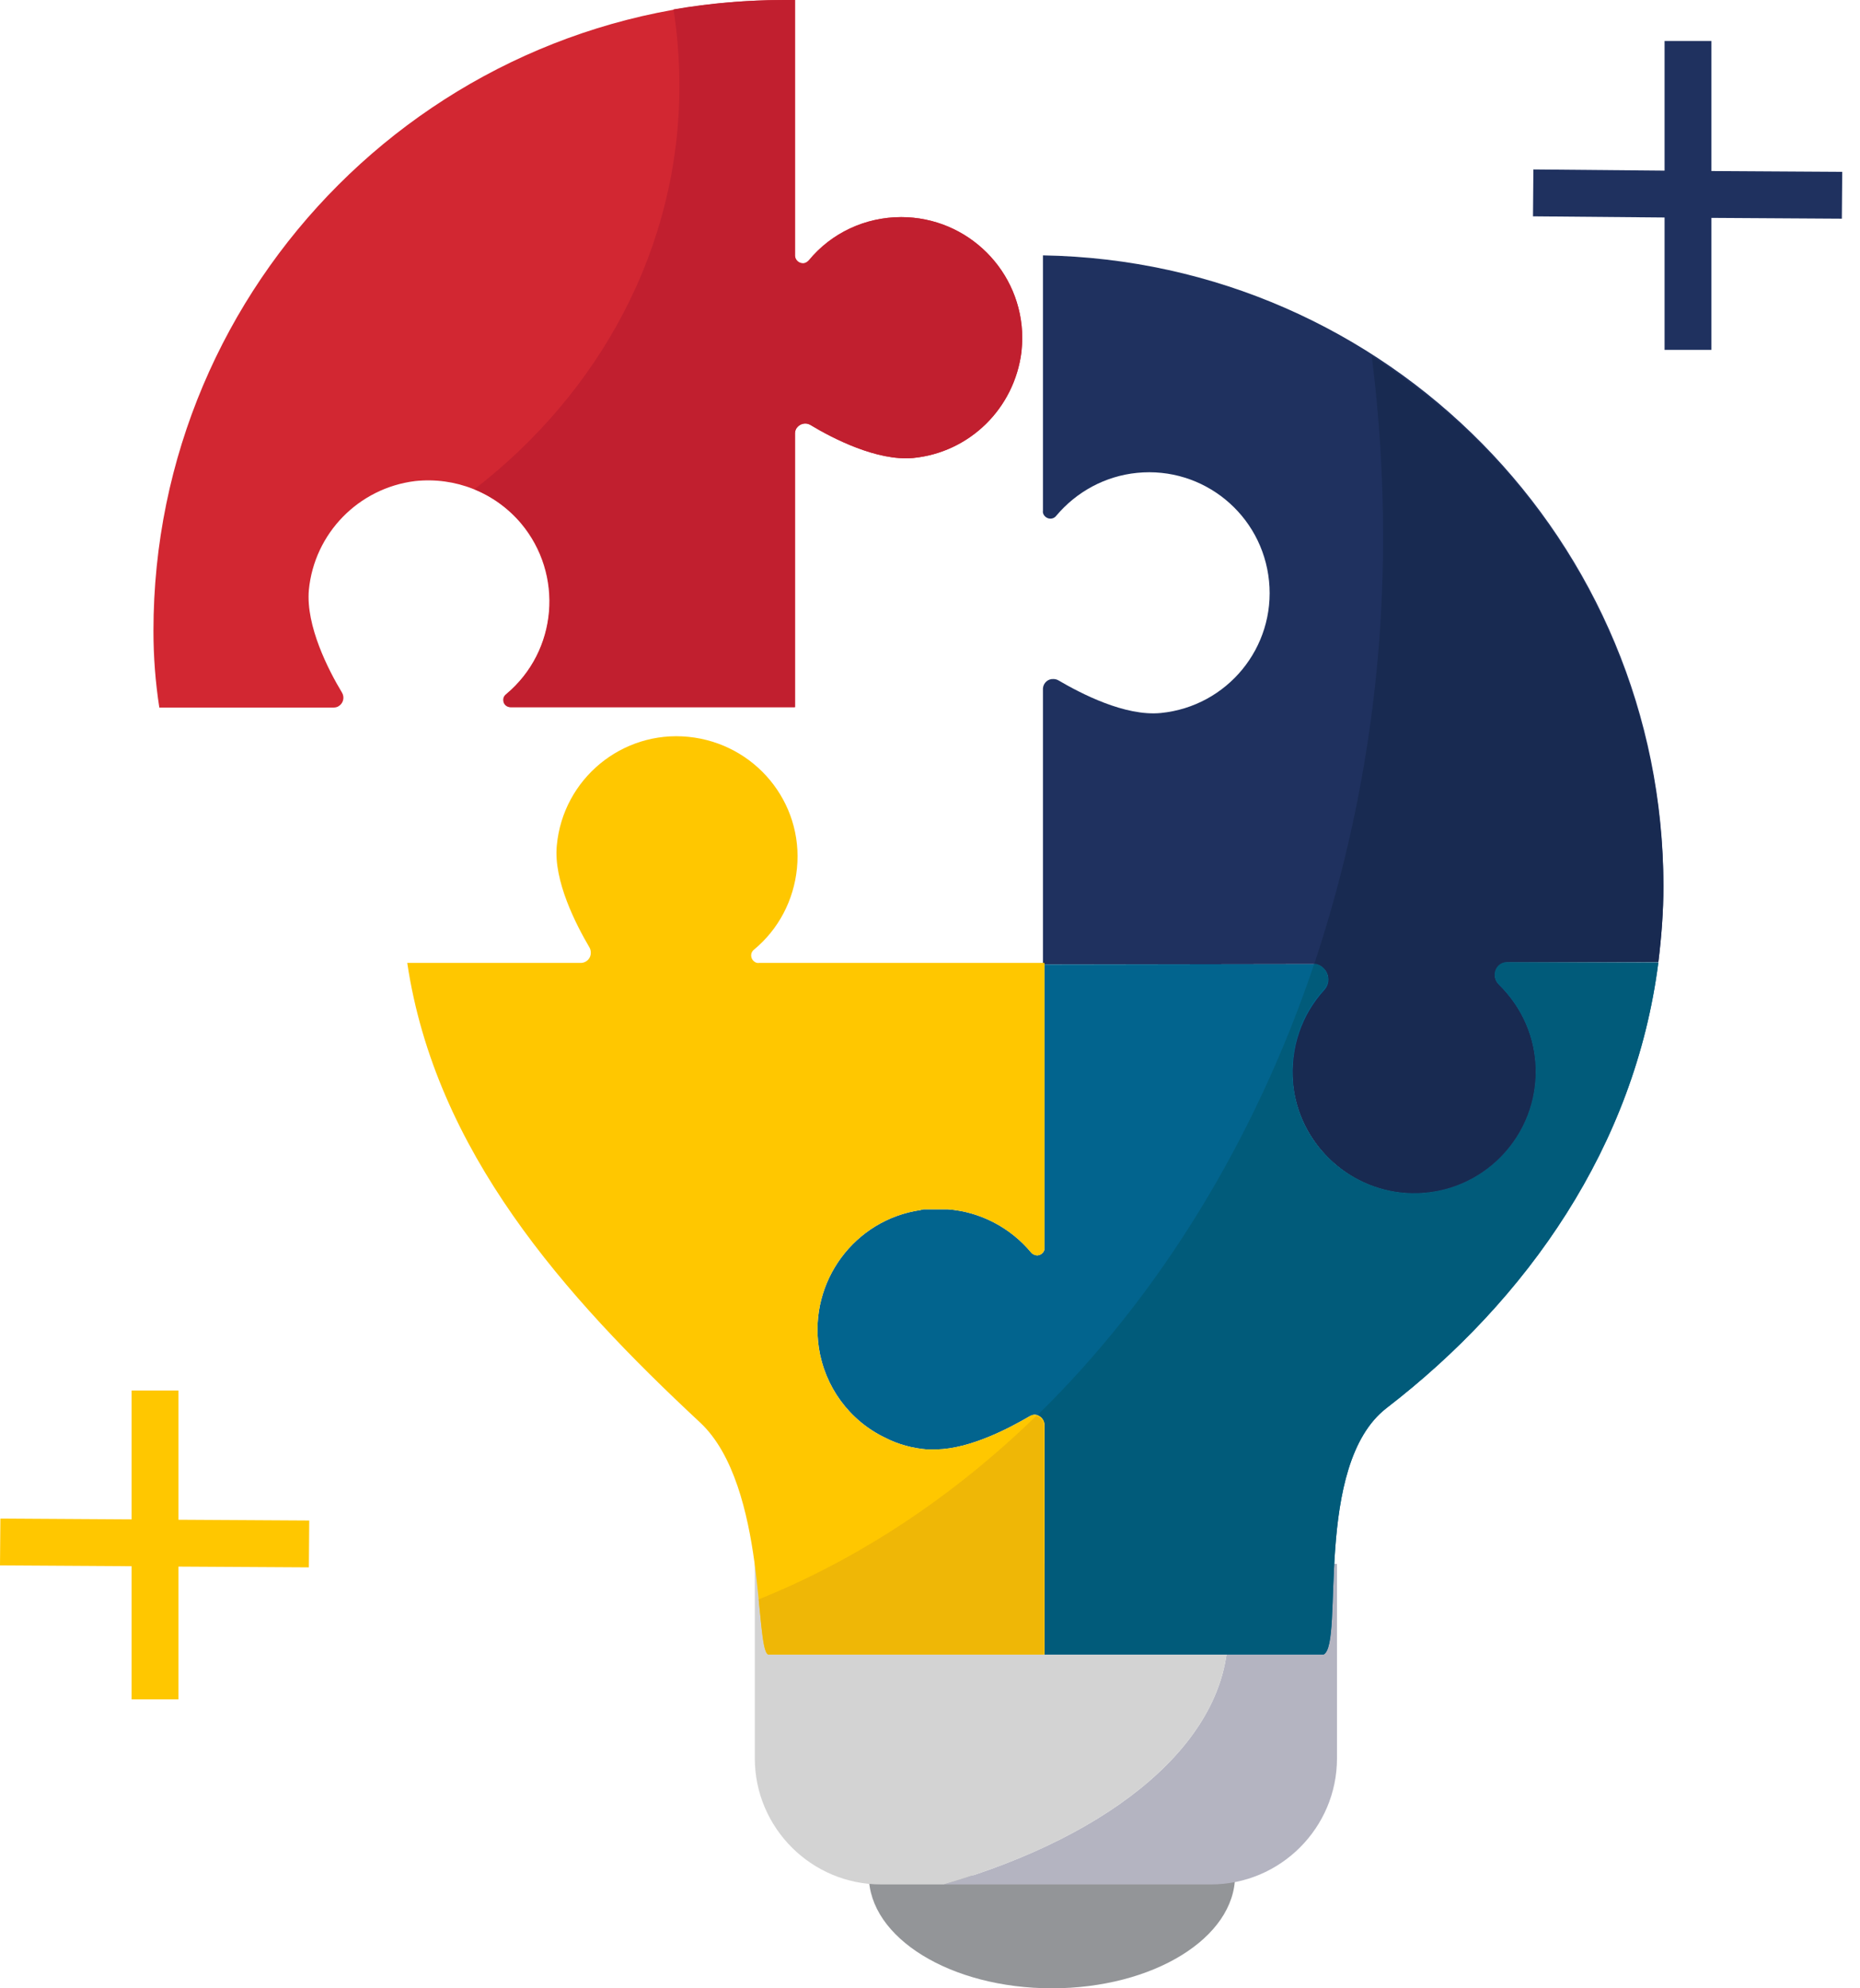<svg width="58" height="62" viewBox="0 0 58 62" fill="none" xmlns="http://www.w3.org/2000/svg">
<path d="M38.513 58.481C38.513 60.429 35.956 62 32.802 62C29.649 62 27.092 60.429 27.092 58.481H38.513Z" fill="#939598"/>
<path d="M41.691 48.765V54.828C41.691 56.996 39.925 58.761 37.758 58.761H29.43C34.726 57.227 38.294 54.292 38.294 50.92C38.294 50.177 38.123 49.434 37.795 48.765H41.691Z" fill="#B4B4C1"/>
<path d="M38.294 50.92C38.294 54.292 34.727 57.227 29.43 58.761H27.47C25.303 58.761 23.537 56.996 23.537 54.828V48.765H37.795C38.124 49.434 38.294 50.177 38.294 50.92Z" fill="#D3D3D3"/>
<path d="M51.711 30.002C51.809 29.21 51.87 28.419 51.87 27.627C51.87 16.888 43.261 8.146 32.522 7.963V15.926C32.51 15.999 32.546 16.072 32.607 16.121C32.717 16.206 32.863 16.182 32.936 16.084C33.569 15.33 34.47 14.843 35.456 14.745C37.526 14.538 39.365 16.048 39.572 18.118C39.779 20.188 38.269 22.026 36.199 22.233C35.079 22.343 33.703 21.625 32.997 21.211C32.948 21.186 32.899 21.174 32.851 21.174C32.68 21.162 32.534 21.296 32.522 21.466V30.075L40.935 30.062C41.349 30.062 41.581 30.562 41.301 30.866C40.607 31.621 40.217 32.668 40.327 33.8C40.509 35.627 42.007 37.076 43.833 37.21C46.049 37.368 47.9 35.615 47.9 33.423C47.9 32.352 47.462 31.39 46.743 30.696C46.488 30.452 46.658 30.014 47.011 30.014L51.711 30.002Z" fill="#1F315F"/>
<path d="M51.87 27.627C51.87 28.419 51.809 29.21 51.712 30.002H50.482H47C46.647 30.002 46.476 30.44 46.732 30.683C47.438 31.378 47.889 32.339 47.889 33.411C47.889 35.59 46.038 37.344 43.822 37.198C41.995 37.076 40.498 35.615 40.315 33.788C40.206 32.656 40.595 31.609 41.289 30.842C41.557 30.549 41.362 30.087 40.985 30.05C42.422 25.728 43.14 21.223 43.128 16.669C43.128 14.806 43.006 12.955 42.775 11.104C48.424 14.709 51.846 20.93 51.87 27.627Z" fill="#182A51"/>
<path d="M51.712 30.014C50.981 35.736 47.633 40.522 43.237 43.906C40.936 45.684 41.922 51.249 41.277 51.59H32.571V44.43C32.571 44.26 32.425 44.113 32.255 44.113C32.255 44.113 32.145 44.138 32.108 44.162C31.463 44.54 30.258 45.173 29.211 45.197H28.906C28.456 45.161 28.005 45.039 27.603 44.832C26.483 44.296 25.716 43.237 25.533 42.019C25.229 39.961 26.642 38.038 28.699 37.733L28.797 37.709H29.552C30.562 37.782 31.512 38.281 32.157 39.06C32.194 39.109 32.291 39.146 32.352 39.146C32.486 39.133 32.583 39.024 32.571 38.902V30.075L40.936 30.062C41.35 30.062 41.581 30.549 41.301 30.866C40.607 31.621 40.218 32.668 40.327 33.813C40.51 35.639 42.008 37.088 43.834 37.222C46.05 37.38 47.901 35.627 47.901 33.435C47.901 32.364 47.45 31.402 46.744 30.708C46.501 30.476 46.634 30.062 46.963 30.026L51.712 30.014Z" fill="#02648E"/>
<path d="M51.711 30.014C50.981 35.736 47.632 40.522 43.237 43.906C40.936 45.684 41.922 51.248 41.276 51.589H32.571V44.43C32.571 44.296 32.473 44.174 32.352 44.126C36.114 40.448 39.109 35.615 40.984 30.05C41.362 30.087 41.557 30.549 41.289 30.842C40.595 31.596 40.205 32.644 40.315 33.788C40.497 35.615 41.995 37.063 43.821 37.197C46.037 37.356 47.888 35.602 47.888 33.411C47.888 32.339 47.438 31.377 46.731 30.683C46.488 30.452 46.622 30.038 46.95 30.002L51.711 30.014Z" fill="#015B7A"/>
<path d="M32.57 44.455V51.59H23.95C23.743 51.492 23.731 50.214 23.524 48.704C23.317 47.194 22.89 45.343 21.831 44.357C17.582 40.4 13.576 35.895 12.699 30.026H18.13C18.3 30.014 18.434 29.868 18.422 29.697C18.422 29.648 18.41 29.6 18.385 29.551C17.971 28.845 17.253 27.469 17.363 26.361C17.557 24.291 19.396 22.769 21.466 22.976C23.536 23.183 25.058 25.009 24.851 27.079C24.753 28.066 24.279 28.979 23.512 29.612C23.414 29.685 23.39 29.831 23.475 29.941C23.524 30.002 23.597 30.038 23.67 30.026H32.57V38.902C32.583 39.024 32.485 39.134 32.351 39.146C32.339 39.146 32.339 39.146 32.327 39.146H32.315C32.254 39.134 32.193 39.109 32.156 39.061C31.511 38.281 30.561 37.782 29.551 37.709H28.796L28.698 37.733C26.641 38.038 25.228 39.962 25.533 42.019C25.715 43.237 26.482 44.296 27.603 44.832C28.004 45.039 28.455 45.161 28.905 45.197H29.21C30.257 45.173 31.462 44.54 32.108 44.162C32.144 44.138 32.193 44.114 32.242 44.114H32.254C32.424 44.114 32.57 44.26 32.57 44.43C32.57 44.442 32.57 44.442 32.57 44.455Z" fill="#FFC700"/>
<path d="M32.571 51.59H23.95C23.804 51.517 23.756 50.823 23.658 49.873C26.824 48.594 29.746 46.646 32.315 44.15C32.449 44.187 32.547 44.308 32.547 44.442V51.59H32.571Z" fill="#EFB706"/>
<path d="M31.852 10.97C31.633 12.736 30.233 14.112 28.467 14.282C27.347 14.38 25.971 13.674 25.265 13.247C25.119 13.162 24.924 13.211 24.827 13.369C24.802 13.418 24.79 13.467 24.79 13.515V22.051H15.938C15.817 22.051 15.707 21.953 15.707 21.819C15.707 21.746 15.743 21.673 15.792 21.637C17.387 20.297 17.582 17.911 16.243 16.316C15.427 15.354 14.197 14.867 12.943 15.001C11.178 15.22 9.802 16.632 9.631 18.398C9.534 19.518 10.24 20.894 10.666 21.6C10.751 21.746 10.703 21.929 10.569 22.014C10.52 22.051 10.459 22.063 10.398 22.063H4.968C4.846 21.271 4.785 20.48 4.785 19.676C4.785 8.815 13.601 0 24.462 0H24.79V7.975C24.802 8.109 24.912 8.207 25.046 8.207C25.107 8.207 25.168 8.17 25.216 8.121C25.923 7.257 26.982 6.77 28.102 6.77C30.184 6.77 31.877 8.462 31.877 10.544C31.877 10.691 31.864 10.824 31.852 10.97Z" fill="#D22732"/>
<path d="M31.852 10.97C31.632 12.736 30.232 14.112 28.467 14.282C27.346 14.38 25.971 13.674 25.264 13.247C25.118 13.162 24.923 13.211 24.826 13.369C24.802 13.418 24.789 13.467 24.789 13.515V22.051H15.938C15.816 22.063 15.706 21.978 15.694 21.856C15.682 21.771 15.718 21.685 15.791 21.649C17.386 20.309 17.606 17.935 16.266 16.328C15.864 15.853 15.365 15.488 14.793 15.257C18.701 12.237 21.185 7.732 21.185 2.691C21.185 1.887 21.125 1.084 21.003 0.292C22.147 0.097 23.304 0 24.461 0H24.789V7.975C24.789 8.109 24.899 8.219 25.033 8.219C25.106 8.219 25.167 8.182 25.216 8.134C25.922 7.269 26.981 6.77 28.101 6.77C30.183 6.77 31.876 8.462 31.876 10.544C31.876 10.691 31.864 10.824 31.852 10.97Z" fill="#C11F2F"/>
<path d="M53.367 5.333V1.279H51.906V5.321L47.815 5.284L47.803 6.746L51.906 6.782V10.91H53.367V6.794L57.434 6.819L57.446 5.358L53.367 5.333Z" fill="#1F315F"/>
<path d="M5.564 43.359H4.103V47.377L0.012 47.352L0 48.813L4.103 48.838V52.99H5.564V48.85L9.631 48.874L9.643 47.413L5.564 47.389V43.359Z" fill="#FFC700"/>
</svg>
